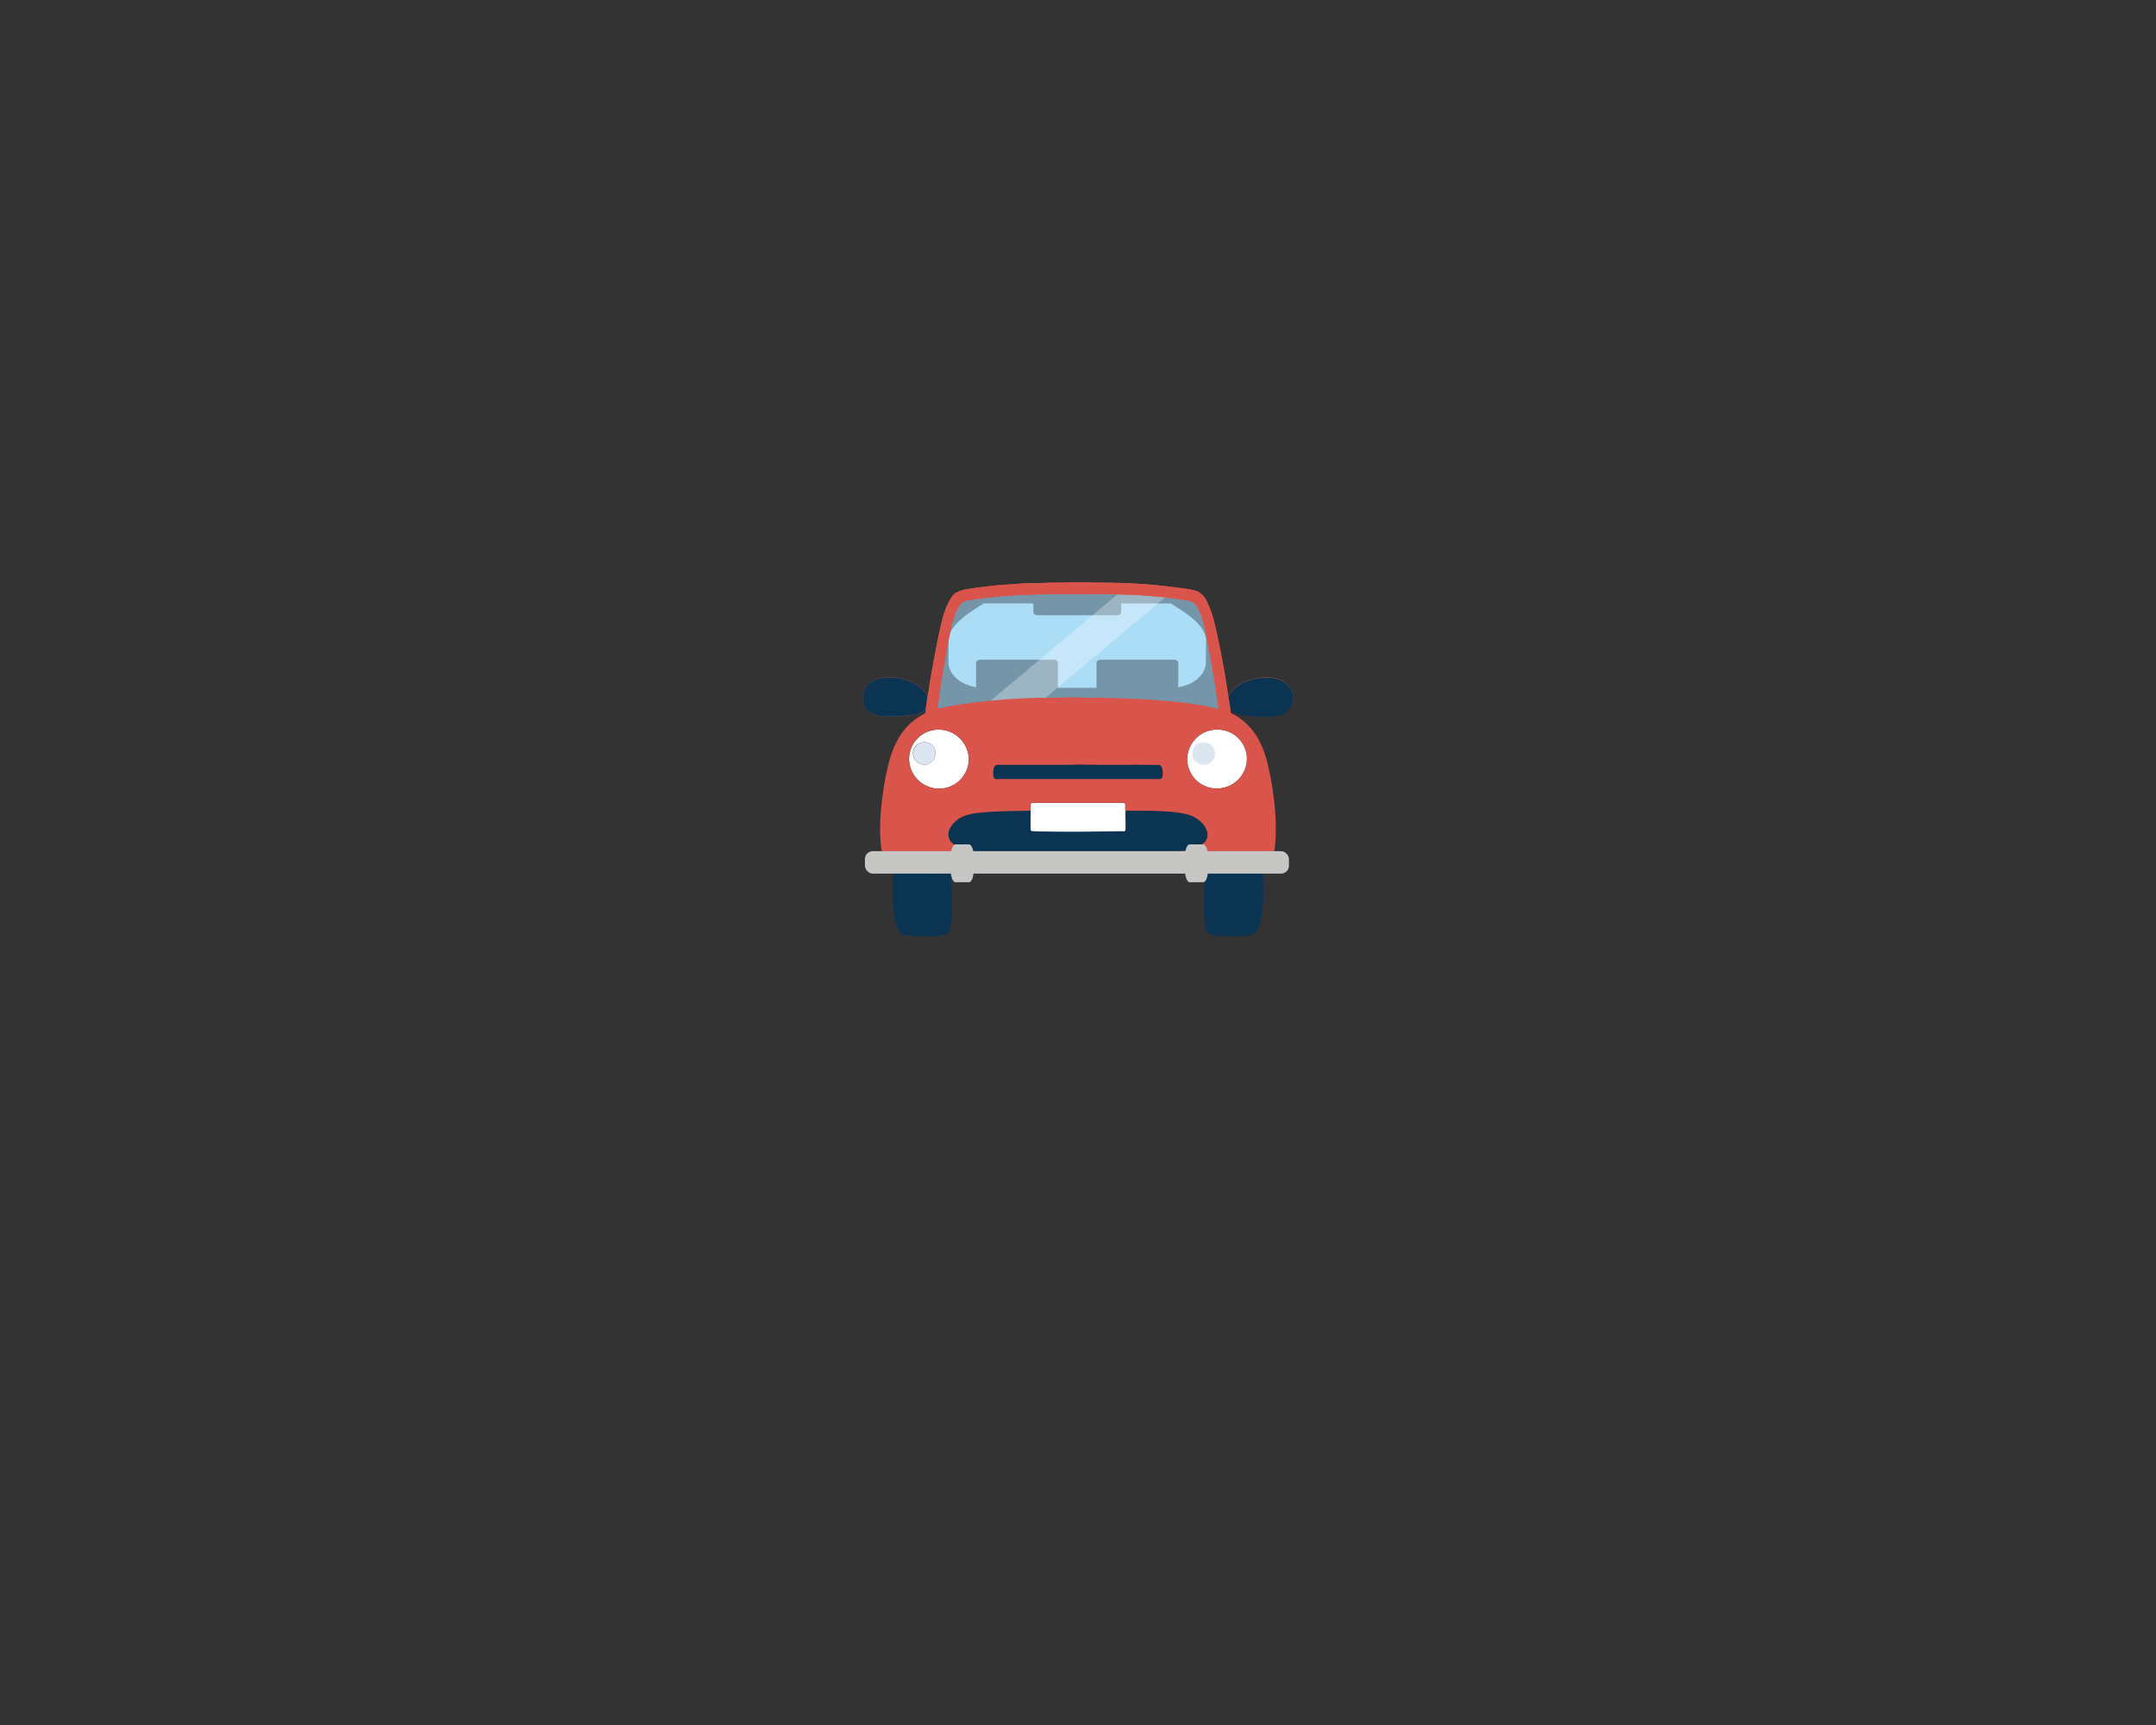 <svg xmlns="http://www.w3.org/2000/svg" xmlns:xlink="http://www.w3.org/1999/xlink" viewBox="0 0 375 300"><rect x="0" y="0" width="375" height="300" fill="#333333" stroke="none"/><defs><style>.cls-1{fill:none;}.cls-2{fill:#0b3453;}.cls-3{fill:#709cc6;}.cls-4{fill:#296faa;}.cls-13,.cls-5{fill:#fff;}.cls-6{fill:#fdffff;}.cls-7{fill:#dbe6f1;}.cls-8{fill:#b4b5b5;}.cls-9{fill:#acddf7;}.cls-10{clip-path:url(#clip-path);}.cls-11{fill:#7496a8;}.cls-12{clip-path:url(#clip-path-2);}.cls-13{opacity:0.3;}.cls-14{fill:#d9554b;}.cls-15{fill:#c6c6c5;}</style><clipPath id="clip-path"><path class="cls-1" d="M210.15,105.84a5.36,5.36,0,0,0-.3-.59,45.44,45.44,0,0,0-4.52-1.29,85.34,85.34,0,0,0-36,0,45.22,45.22,0,0,0-4.51,1.29c-.1.17-.2.36-.31.59-1,4.39-2.45,12.3-1.87,17.58a167.84,167.84,0,0,1,24.69-1.6,168,168,0,0,1,24.7,1.6C212.61,118.14,211.13,110.23,210.15,105.84Z"/></clipPath><clipPath id="clip-path-2"><path class="cls-1" d="M187.33,121.82a168,168,0,0,1,24.7,1.6c.58-5.28-.9-13.19-1.88-17.58a5.36,5.36,0,0,0-.3-.59,45.44,45.44,0,0,0-4.52-1.29,85.34,85.34,0,0,0-36,0,45.22,45.22,0,0,0-4.51,1.29c-.1.17-.2.36-.31.59-1,4.39-2.45,12.3-1.87,17.58A167.84,167.84,0,0,1,187.33,121.82Z"/></clipPath></defs><g id="レイヤー_2" data-name="レイヤー 2"><path class="cls-2" d="M209.66,151.62a1.11,1.11,0,0,1,.57-.06c2.81.07,5.62.08,8.43.08h1c.07,1.47.14,3,.08,4.42a18.79,18.79,0,0,1-.6,4.6,4.51,4.51,0,0,1-.61,1.34,1.5,1.5,0,0,1-1.16.66,39.61,39.61,0,0,1-4.87.14,7.27,7.27,0,0,1-1.6-.23,1.53,1.53,0,0,1-1.26-1.39,23.8,23.8,0,0,1-.2-2.67A56.43,56.43,0,0,1,209.66,151.62Z"/><path class="cls-2" d="M155.35,151.63c2.28,0,4.56,0,6.83,0l.45,0h2.25c.16,0,.34-.06.46.1a54.52,54.52,0,0,1,.24,6.39,23.12,23.12,0,0,1-.23,3.11,1.53,1.53,0,0,1-1.25,1.35,10.07,10.07,0,0,1-2.19.25,41.59,41.59,0,0,1-4.32-.16,1.42,1.42,0,0,1-1.06-.59,4.38,4.38,0,0,1-.68-1.45,18.57,18.57,0,0,1-.57-4.06A44.84,44.84,0,0,1,155.35,151.63Z"/><path class="cls-3" d="M165.34,151.71c-.12-.16-.3-.1-.46-.1h-2.25l-.45,0c.12-.09.26-.05.4-.05h9.24a.61.61,0,0,1,.35,0l-.49,0h-5.83C165.67,151.6,165.48,151.55,165.34,151.71Z"/><path class="cls-4" d="M199.62,107.52a2.45,2.45,0,0,1-1.14-.18A4.27,4.27,0,0,0,197,107a4.4,4.4,0,0,0-4,1.78,5.83,5.83,0,0,0-1.18,2.42l-.24,1.26c-.18.21-.16.55-.42.7a5.8,5.8,0,0,0-1.25-.09,51.38,51.38,0,0,0-5.55,0,.51.51,0,0,1-.62-.43,1.58,1.58,0,0,0-.16-.35,1.8,1.8,0,0,0-.85-.89,1.1,1.1,0,0,1-.06-.26,4.42,4.42,0,0,0-1-2.66,3.35,3.35,0,0,0-2.9-1.43,1.19,1.19,0,0,1-.61-.12,3.61,3.61,0,0,0-2.08-.21,5.27,5.27,0,0,0-3.6,2.15,5.64,5.64,0,0,0-1.18,3.71,1.67,1.67,0,0,0-1.27,1.72.46.46,0,0,0-.1.25c-.64,2.6-1,5.25-1.49,7.88a12.54,12.54,0,0,0-1.62.18c.1-.48.22-1,.31-1.44l1.08-5.74c.18-.94.33-1.9.51-2.85a2.61,2.61,0,0,0-.63-2.32c-.7-.81-1.36-1.66-2-2.49a.44.44,0,0,1,0-.3A7,7,0,0,1,167,105.2a2.27,2.27,0,0,1,1.6-.81c1-.15,2-.3,3-.43.71-.09,1.43-.12,2.14-.21,1.05-.13,2.1-.12,3.14-.24H177c1,0,1.92-.08,2.88-.11,4.18-.11,8.36-.11,12.54-.06,1.28,0,2.58,0,3.87.09,1.11,0,2.22.09,3.32.18,1.37.11,2.75.22,4.11.41,1,.14,2,.27,3,.44a2.24,2.24,0,0,1,1.64,1.2,8.23,8.23,0,0,1,.75,1.72.55.55,0,0,1,0,.42c-.69.85-1.36,1.71-2.07,2.54a2.61,2.61,0,0,0-.6,2.21c.16,1.09.39,2.16.59,3.25.42,2.28.8,4.57,1.32,6.84a10.15,10.15,0,0,0-1.66-.17.74.74,0,0,0,0-.39c-.25-1.44-.5-2.87-.76-4.3s-.51-2.6-.85-3.88a.85.85,0,0,0-.66-.65,1.44,1.44,0,0,0-.62-.08,6,6,0,0,0-.15-1.74,2,2,0,0,1-.13-.77c.18,0,.27-.12.37-.23.93-1.2,1.84-2.42,2.66-3.69.08-.13.23-.29.08-.39s-.24.1-.32.22c-.85,1.23-1.72,2.46-2.65,3.64a.54.54,0,0,0-.13.45c-.2-.08-.2-.29-.26-.45a4.48,4.48,0,0,0-1.47-2m-17.55,2.71a11.28,11.28,0,0,1,2.12-.09c1.27,0,2.55,0,3.82-.09a.86.86,0,0,0,.23,0,.11.11,0,0,0,.08-.14s-.05-.09-.08-.09a2.68,2.68,0,0,0-.4,0c-1.8,0-3.6.15-5.4.09-.23,0-.46,0-.68,0h-.23c-.09,0-.18.05-.18.16s.08.11.15.14A1.88,1.88,0,0,0,184.15,110.92Zm-16.09-5.17c-.15.06-.13.19-.07.29.19.29.39.56.59.84l1.64,2.23c.09.12.2.29.36.15s0-.24-.1-.34c-.42-.52-.8-1.07-1.2-1.61s-.67-.91-1-1.37C168.24,105.85,168.2,105.74,168.06,105.75Z"/><path class="cls-2" d="M195.77,141c.78,0,1.56,0,2.34,0,1.53,0,3.07,0,4.6.13a20.23,20.23,0,0,1,3.87.52,5.4,5.4,0,0,1,2.66,1.6,3.5,3.5,0,0,1,.7,1.19,1.9,1.9,0,0,1-.6,2.18,5.5,5.5,0,0,1-3.05,1.31,15.5,15.5,0,0,1-1.66.08H170.12a8.93,8.93,0,0,1-2.06-.19,5.34,5.34,0,0,1-2.48-1.29,2,2,0,0,1-.45-2.3,4.43,4.43,0,0,1,2.1-2.13,7.5,7.5,0,0,1,2.45-.71c1.24-.17,2.48-.24,3.73-.3,1.06-.06,2.13-.06,3.2-.08l2.61-.06a1.6,1.6,0,0,1,0,.49c0,.86,0,1.73,0,2.59,0,.42.08.49.5.49,2.44,0,4.87.08,7.31.08,2.72,0,5.44,0,8.16-.07h.18c.25,0,.35-.1.36-.35s0-.54,0-.81C195.76,142.6,195.71,141.79,195.77,141Z"/><path class="cls-5" d="M195.77,141c-.06.8,0,1.61,0,2.41,0,.27,0,.54,0,.81s-.11.33-.36.35h-.18c-2.72,0-5.44.07-8.16.07-2.44,0-4.87,0-7.31-.08-.42,0-.5-.07-.5-.49,0-.86,0-1.73,0-2.59a1.6,1.6,0,0,0,0-.49,4.84,4.84,0,0,0,0-.85c0-.43.12-.52.54-.52h15.43c.44,0,.51.07.52.52A4.8,4.8,0,0,0,195.77,141Z"/><path class="cls-2" d="M187.5,135.51H173.74a1.61,1.61,0,0,1-.58,0,.46.46,0,0,1-.34-.37,3,3,0,0,1,0-1.46.7.7,0,0,1,.79-.62c4.08,0,8.15,0,12.22,0,.64,0,1.26-.07,1.9-.05,4.53.11,9.07,0,13.61.07a.66.66,0,0,1,.76.54,3.45,3.45,0,0,1,.06,1.5.46.46,0,0,1-.44.42,4.89,4.89,0,0,1-.54,0Z"/><path class="cls-5" d="M163.31,137.15a5.21,5.21,0,0,1-5.19-5.33,5.11,5.11,0,0,1,5.32-4.92,5.24,5.24,0,0,1,5.07,5.18A5.17,5.17,0,0,1,163.31,137.15Zm-.59-6.13a1.88,1.88,0,0,0-1.93-1.93,1.93,1.93,0,0,0-2,1.9,2,2,0,0,0,1.9,2A2,2,0,0,0,162.72,131Z"/><path class="cls-5" d="M216.88,132a5.22,5.22,0,0,1-5.27,5.13,5.14,5.14,0,0,1-5.12-5.19,5.2,5.2,0,0,1,5.4-5.05A5.09,5.09,0,0,1,216.88,132Z"/><path class="cls-6" d="M166,107.79c.67.83,1.33,1.68,2,2.49a2.61,2.61,0,0,1,.63,2.32c-.18,1-.33,1.91-.51,2.85L167,121.19c-.09.48-.21,1-.31,1.44a31.14,31.14,0,0,0-3.18.57,1.17,1.17,0,0,1-.46.07,3.39,3.39,0,0,1,.1-.84q.44-3.32,1-6.6c.33-1.82.64-3.63,1-5.44.16-.79.36-1.56.53-2.35C165.8,107.93,165.8,107.79,166,107.79Z"/><path class="cls-6" d="M208.27,122.63c-.52-2.27-.9-4.56-1.32-6.84-.2-1.09-.43-2.16-.59-3.25a2.61,2.61,0,0,1,.6-2.21c.71-.83,1.38-1.69,2.07-2.54.17,0,.16.14.19.25q.41,1.53.69,3.09c.24,1.24.47,2.48.69,3.73.3,1.72.65,3.44.87,5.18.13,1,.28,1.94.42,2.91a3.32,3.32,0,0,1,0,.35A33.63,33.63,0,0,0,208.27,122.63Z"/><path class="cls-6" d="M205.59,122.28l-.81-4.32-.54-2.84a6.66,6.66,0,0,0-.23-1.26.86.86,0,0,0-.21-.44.26.26,0,0,1-.1-.26,1.44,1.44,0,0,1,.62.08.85.85,0,0,1,.66.65c.34,1.28.61,2.58.85,3.88s.51,2.86.76,4.3a.74.74,0,0,1,0,.39,1,1,0,0,0-.5-.09A1.3,1.3,0,0,1,205.59,122.28Z"/><path class="cls-7" d="M162.72,131a2,2,0,0,1-2,2,2,2,0,0,1-1.9-2,1.93,1.93,0,0,1,2-1.9A1.88,1.88,0,0,1,162.72,131Z"/><path class="cls-7" d="M211.3,131.08a1.84,1.84,0,0,1-1.91,1.9,1.94,1.94,0,0,1-2-1.95,1.9,1.9,0,0,1,1.93-1.94A1.86,1.86,0,0,1,211.3,131.08Z"/><path class="cls-8" d="M169.67,120.84s0-.08.09-.08Z"/><path class="cls-9" d="M210.15,105.84a5.36,5.36,0,0,0-.3-.59,45.44,45.44,0,0,0-4.52-1.29,85.34,85.34,0,0,0-36,0,45.22,45.22,0,0,0-4.51,1.29c-.1.17-.2.36-.31.59-1,4.39-2.45,12.3-1.87,17.58a167.84,167.84,0,0,1,24.69-1.6,168,168,0,0,1,24.7,1.6C212.61,118.14,211.13,110.23,210.15,105.84Z"/><path class="cls-1" d="M187.33,121.82a168,168,0,0,1,24.7,1.6c.58-5.28-.9-13.19-1.88-17.58a5.36,5.36,0,0,0-.3-.59,45.44,45.44,0,0,0-4.52-1.29,85.34,85.34,0,0,0-36,0,45.22,45.22,0,0,0-4.51,1.29c-.1.17-.2.36-.31.59-1,4.39-2.45,12.3-1.87,17.58A167.84,167.84,0,0,1,187.33,121.82Z"/><g class="cls-10"><path class="cls-11" d="M220.74,104.45a7.13,7.13,0,0,0-.44-.72c-2-.57-4.24-3.73-6.61-4.2H161c-2.37.47-4.59,3.63-6.61,4.2q-.21.3-.45.72c-1.42,5.31-3.6,14.88-2.75,21.28h72.32C224.34,119.33,222.17,109.76,220.74,104.45Zm-11,10.71c0,2.12-2,3.9-4.8,4.35v-4.27c0-.28-.32-.51-.71-.51h-12.8c-.39,0-.71.23-.71.51v4.38H184v-4.38c0-.28-.32-.51-.72-.51h-12.8c-.39,0-.71.23-.71.51v4.27c-2.74-.45-4.8-2.23-4.8-4.35v-3.7c0-2.46,2.76-4.46,6.17-6.52h8.59v1.54c0,.29.32.52.71.52h13.87c.39,0,.71-.23.71-.52v-1.54h8.59c3.4,2.06,6.16,4.06,6.16,6.52Z"/></g><g class="cls-12"><polygon class="cls-13" points="208.17 99.28 166.68 134.08 162.41 130.17 203.9 95.37 208.17 99.28"/></g><path class="cls-14" d="M223.34,118.54a5.87,5.87,0,0,0-2.81-.72,9.59,9.59,0,0,0-3.36.51,5.94,5.94,0,0,0-3.28,2.39c-.07.1-.1.25-.25.32-.25-1.7-.52-3.38-.83-5.06-.47-2.62-1-5.24-1.63-7.82a17.21,17.21,0,0,0-1.46-3.93,3.23,3.23,0,0,0-2.22-1.61,22.66,22.66,0,0,0-2.31-.37c-1.08-.15-2.17-.28-3.26-.4-1.24-.13-2.48-.23-3.72-.31-1.41-.09-2.82-.14-4.23-.18-1.91,0-3.82,0-5.73-.1-1.32,0-2.64.06-4,.06-1.92,0-3.84.1-5.77.13h-.18l-3.64.24c-.76.06-1.52.11-2.28.21-1.25.15-2.5.3-3.75.5a7.06,7.06,0,0,0-2.16.58,2.34,2.34,0,0,0-.9.78c-.18.27-.34.53-.49.81a14.94,14.94,0,0,0-1.22,3.31c-.41,1.53-.73,3.09-1,4.65q-.68,3.38-1.22,6.76a15,15,0,0,1-.3,1.78,5.17,5.17,0,0,0-2.16-2.16,9,9,0,0,0-6.11-.92,3.4,3.4,0,0,0-2.92,2.94,2.89,2.89,0,0,0,2.12,3.38,8.07,8.07,0,0,0,1.95.29,23.67,23.67,0,0,0,4.45-.29,5.28,5.28,0,0,0,2.2-.74.13.13,0,0,1,.12,0c0,.43,0,.43-.32.62l-.51.29a10.29,10.29,0,0,0-3.58,3.45,14.83,14.83,0,0,0-1.82,4.11c-.34,1.3-.65,2.6-.88,3.92s-.42,2.67-.56,4c-.11,1.05-.18,2.11-.23,3.16a27.28,27.28,0,0,0,.27,4.86,17.08,17.08,0,0,0,.61,2.82,1,1,0,0,0,1,.78h.41c2.28,0,4.56,0,6.83,0,.12-.09.26-.05.4-.05h9.24a.61.61,0,0,1,.35,0,5.63,5.63,0,0,0,.58,0c3.59,0,7.18.06,10.77-.05,1.35-.05,2.7,0,4,0,.9,0,1.8-.06,2.7,0,1.08,0,2.16.06,3.24.06h16.15a1.11,1.11,0,0,1,.57-.06c2.81.07,5.62.08,8.43.08h1.22a1.09,1.09,0,0,0,1.2-.92,21.34,21.34,0,0,0,.83-5.49,39.43,39.43,0,0,0-.32-6.24,51.33,51.33,0,0,0-.93-5.36,25.4,25.4,0,0,0-.65-2.46,17.86,17.86,0,0,0-1-2.32,10.74,10.74,0,0,0-4.66-4.65c-.35-.18-.35-.18-.25-.65a4.86,4.86,0,0,0,1.53.63,19.55,19.55,0,0,0,3.88.44,11.5,11.5,0,0,0,2.87-.19,3.16,3.16,0,0,0,2-1.14A3.37,3.37,0,0,0,223.34,118.54Zm-50.49,15.09a.7.7,0,0,1,.79-.62c4.08,0,8.15,0,12.22,0,.64,0,1.26-.07,1.9-.05,4.53.11,9.07,0,13.61.07a.66.66,0,0,1,.76.54,3.45,3.45,0,0,1,.06,1.5.46.46,0,0,1-.44.42,4.89,4.89,0,0,1-.54,0H173.74a1.61,1.61,0,0,1-.58,0,.46.46,0,0,1-.34-.37A3,3,0,0,1,172.85,133.63Zm-9.66-11.2q.44-3.32,1-6.6c.33-1.82.64-3.63,1-5.44.16-.79.36-1.56.53-2.35,0-.11,0-.25.2-.25a.44.44,0,0,1,0-.3A7,7,0,0,1,167,105.2a2.27,2.27,0,0,1,1.6-.81c1-.15,2-.3,3-.43.71-.09,1.43-.12,2.14-.21,1.05-.13,2.1-.12,3.14-.24H177c1,0,1.92-.08,2.88-.11,4.18-.11,8.36-.11,12.54-.06,1.28,0,2.58,0,3.87.09,1.11,0,2.22.09,3.32.18,1.37.11,2.75.22,4.11.41,1,.14,2,.27,3,.44a2.24,2.24,0,0,1,1.64,1.2,8.23,8.23,0,0,1,.75,1.72.55.55,0,0,1,0,.42c.17,0,.16.14.19.25q.41,1.53.69,3.09c.24,1.24.47,2.48.69,3.73.3,1.72.65,3.44.87,5.18.13,1,.28,1.94.42,2.91a3.32,3.32,0,0,1,0,.35l-.59-.13c-3.67-1-11-1.67-19.79-1.83a11.42,11.42,0,0,0-1.55,0,19.48,19.48,0,0,1-2.16-.06,7.16,7.16,0,0,0-.92,0h-2.09l-1.1.06-1.42,0h-.6l-.83,0-.07,0-.07,0a109.6,109.6,0,0,0-14.61,1.3c-.86.12-1.71.29-2.56.48a1.17,1.17,0,0,1-.46.07A3.39,3.39,0,0,1,163.19,122.43Zm.12,14.72a5.21,5.21,0,0,1-5.19-5.33,5.11,5.11,0,0,1,5.32-4.92,5.24,5.24,0,0,1,5.07,5.18A5.17,5.17,0,0,1,163.31,137.15Zm46,9.51a5.5,5.5,0,0,1-3.05,1.31,15.5,15.5,0,0,1-1.66.08H170.12a8.93,8.93,0,0,1-2.06-.19,5.34,5.34,0,0,1-2.48-1.29,2,2,0,0,1-.45-2.3,4.43,4.43,0,0,1,2.1-2.13,7.5,7.5,0,0,1,2.45-.71c1.24-.17,2.48-.24,3.73-.3,1.06-.06,2.13-.06,3.2-.08l2.61-.06a4.84,4.84,0,0,0,0-.85c0-.43.12-.52.54-.52h15.43c.44,0,.51.07.52.52a4.8,4.8,0,0,0,0,.85c.78,0,1.56,0,2.34,0,1.53,0,3.07,0,4.6.13a20.23,20.23,0,0,1,3.87.52,5.4,5.4,0,0,1,2.66,1.6,3.5,3.5,0,0,1,.7,1.19A1.9,1.9,0,0,1,209.34,146.66ZM216.88,132a5.22,5.22,0,0,1-5.27,5.13,5.14,5.14,0,0,1-5.12-5.19,5.2,5.2,0,0,1,5.4-5.05A5.09,5.09,0,0,1,216.88,132Z"/><path class="cls-2" d="M161.32,121.08a5.17,5.17,0,0,0-2.16-2.16,9,9,0,0,0-6.11-.92,3.4,3.4,0,0,0-2.92,2.94,2.89,2.89,0,0,0,2.12,3.38,8.07,8.07,0,0,0,1.95.29,23.67,23.67,0,0,0,4.45-.29,5.28,5.28,0,0,0,2.2-.74.13.13,0,0,1,.12,0m53.09,0a4.86,4.86,0,0,0,1.53.63,19.55,19.55,0,0,0,3.88.44,11.5,11.5,0,0,0,2.87-.19,3.16,3.16,0,0,0,2-1.14,3.37,3.37,0,0,0-1-4.74,5.87,5.87,0,0,0-2.81-.72,9.59,9.59,0,0,0-3.36.51,5.94,5.94,0,0,0-3.28,2.39c-.07.1-.1.25-.25.32"/><rect class="cls-15" x="150.44" y="148.03" width="73.75" height="3.9" rx="1.36"/><path class="cls-15" d="M169.35,151.43c0,1.12-.37,2-.81,2h-2.35c-.45,0-.81-.91-.81-2v-2.58c0-1.12.36-2,.81-2h2.35c.44,0,.81.9.81,2Z"/><path class="cls-15" d="M210.09,151.43c0,1.12-.37,2-.81,2h-2.35c-.45,0-.81-.91-.81-2v-2.58c0-1.12.36-2,.81-2h2.35c.44,0,.81.9.81,2Z"/><path class="cls-14" d="M161,123.59c.17-1.29.49-3.42.65-4.29q.54-3.4,1.22-6.76c.32-1.56.64-3.12,1-4.66a14.94,14.94,0,0,1,1.22-3.31,8.15,8.15,0,0,1,.49-.8,2.46,2.46,0,0,1,.9-.79,7,7,0,0,1,2.16-.57c1.25-.21,2.5-.35,3.75-.51.76-.09,1.52-.15,2.28-.2l3.64-.25h.18c1.93,0,3.85-.11,5.77-.12,1.33,0,2.65-.11,4-.06,1.91.07,3.82,0,5.73.1,1.41,0,2.82.08,4.23.18,1.24.08,2.48.17,3.72.31,1.09.11,2.18.24,3.26.39.77.11,1.55.19,2.31.37a3.26,3.26,0,0,1,2.22,1.61,17.38,17.38,0,0,1,1.46,3.93c.64,2.59,1.16,5.2,1.63,7.82.31,1.68.9,5.65,1.15,7.36l-2,.22c-.11-.8-.39-2.71-.5-3.52-.22-1.73-.57-3.45-.87-5.18-.22-1.25-.45-2.49-.69-3.73-.19-1-.42-2.07-.69-3.09,0-.11,0-.24-.19-.24a.58.58,0,0,0,0-.43,8.46,8.46,0,0,0-.75-1.72,2.26,2.26,0,0,0-1.64-1.2c-1-.16-2-.3-3-.44-1.36-.19-2.74-.29-4.11-.4-1.1-.09-2.21-.14-3.32-.19-1.29,0-2.59-.07-3.87-.08-4.18,0-8.36-.06-12.54.06-1,0-1.92.13-2.88.1h-.09c-1,.12-2.09.11-3.14.24-.71.1-1.43.12-2.14.21-1,.13-2,.28-3,.44a2.22,2.22,0,0,0-1.6.8,7.08,7.08,0,0,0-1.08,2.29.44.44,0,0,0,0,.3c-.17,0-.17.14-.2.26-.17.78-.37,1.56-.53,2.35-.37,1.8-.68,3.62-1,5.43-.4,2.19-.86,5.41-1.15,7.62l-1.11.33Z"/></g></svg>